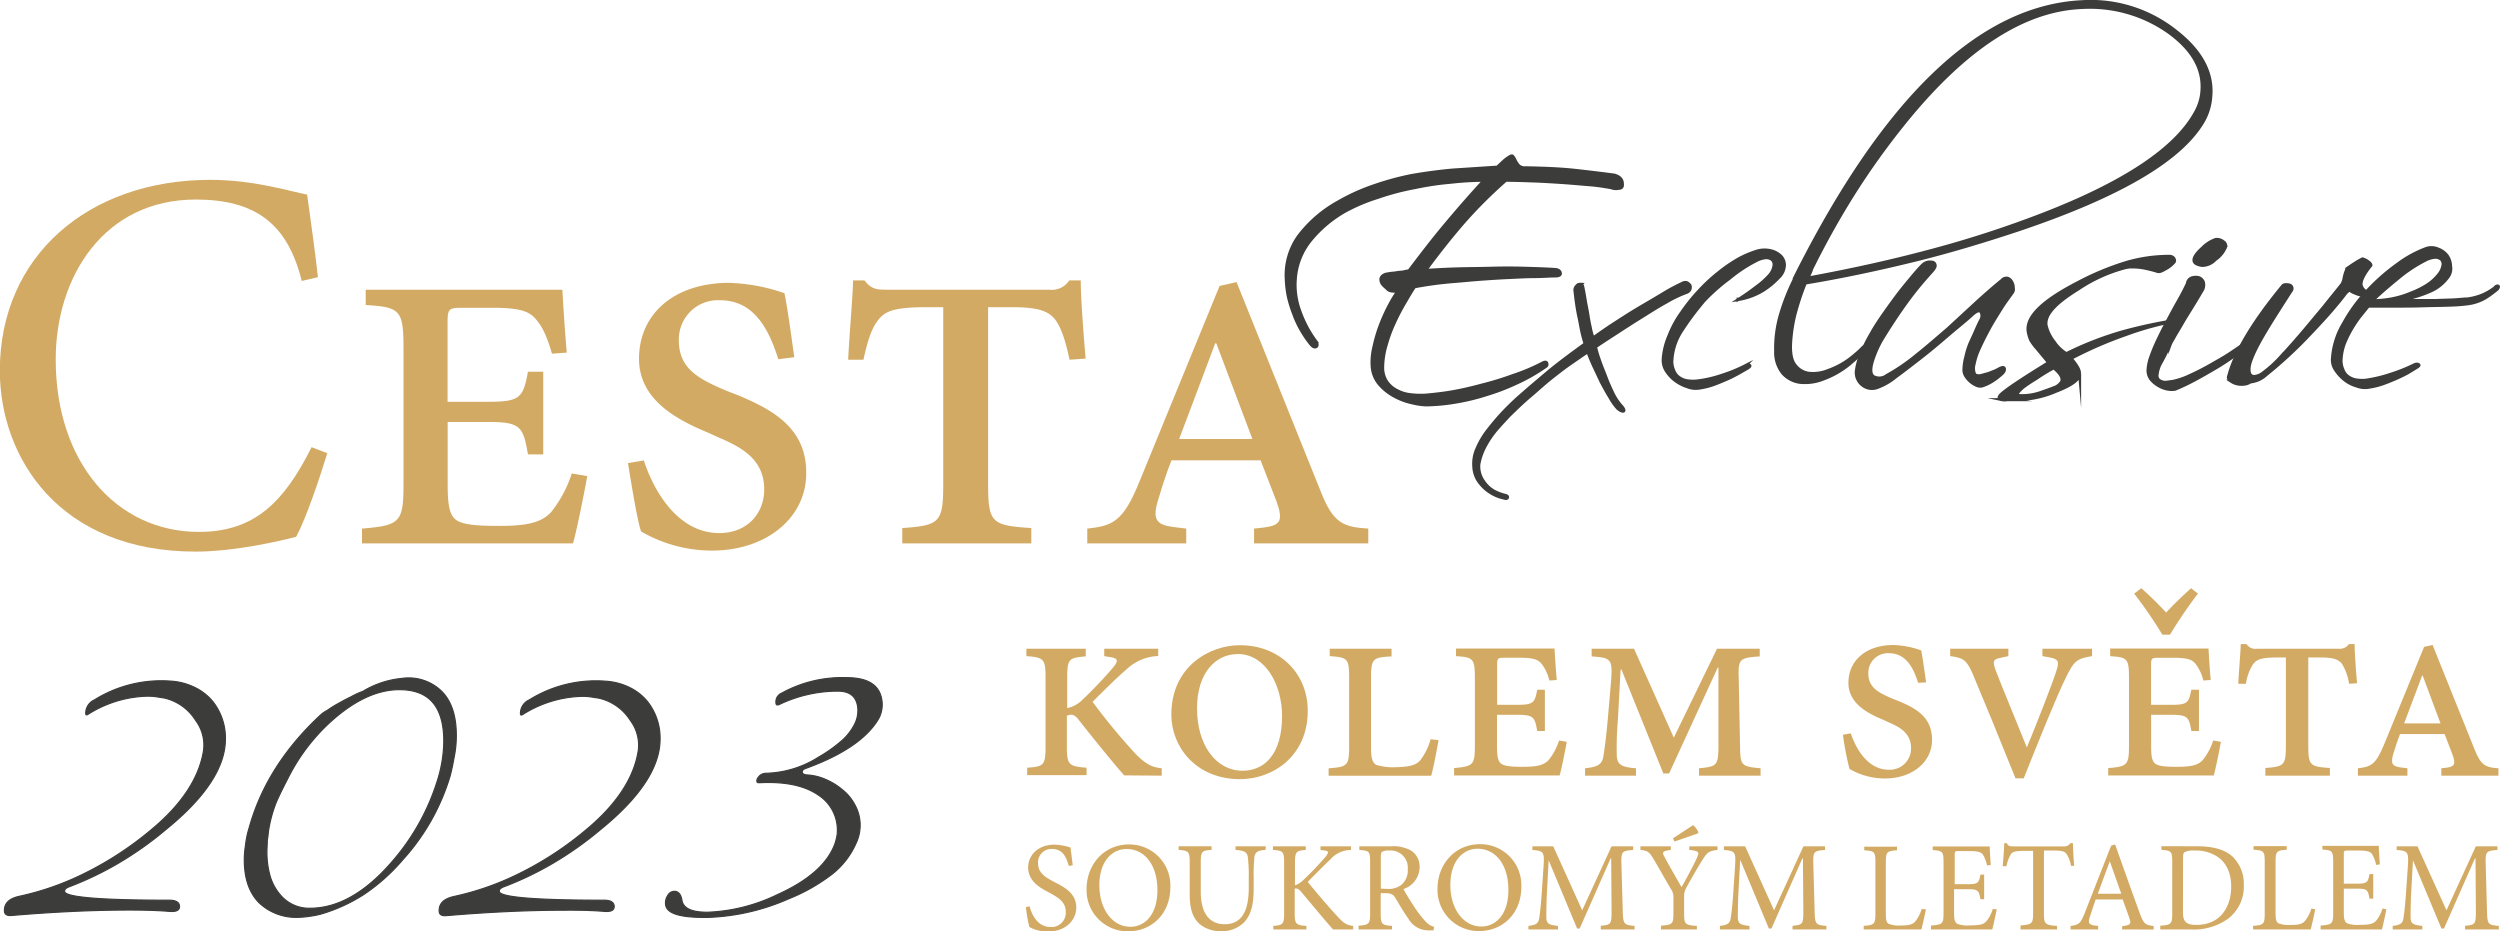<svg id="Vrstva_1" data-name="Vrstva 1" xmlns="http://www.w3.org/2000/svg" viewBox="0 0 463.06 172.47"><defs><style>.cls-1{fill:#d3aa63;}.cls-2{fill:#3c3c3b;}.cls-3,.cls-4{fill:none;stroke:#3c3c3b;}.cls-3{stroke-miterlimit:22.93;stroke-width:0.57px;}.cls-4{stroke-miterlimit:10;stroke-width:0.22px;}</style></defs><path class="cls-1" d="M238.88,156.51v-1.37c-1.82-.2-2.88-.71-4.76-2.58a112.82,112.82,0,0,1-8.05-9.73c2.33-2.33,4.86-4.81,6.28-6a9,9,0,0,1,5.88-2.48V133h-10v1.37l1.21.2c1.42.21,1.37.76.46,1.88a78.8,78.8,0,0,1-6,6.28,5.5,5.5,0,0,1-2.53,1.27v-5.58c0-3.59.35-3.74,3.44-4V133h-11v1.37c3.24.25,3.55.51,3.55,4v12.67c0,3.54-.31,3.8-3.4,4v1.37h11v-1.37c-3.3-.25-3.65-.51-3.65-4v-5.63c.81-.3,1.37-.35,2.23.81,2.18,2.79,6.94,8.67,8.4,10.24Z" transform="translate(-23.7 -12.84)"/><path class="cls-1" d="M253.32,132.35c-5.52,0-12.66,3.9-12.66,12.86,0,6,4.61,11.95,12.71,11.95,6.13,0,12.56-4.3,12.56-12.66,0-6.89-5.16-12.15-12.56-12.15Zm-.41,1.62c5.22,0,8.26,5.77,8.26,11.49,0,7.35-3.49,10.14-7.29,10.14-5,0-8.46-4.82-8.46-11.55S249,134,252.86,134Z" transform="translate(-23.7 -12.84)"/><path class="cls-1" d="M288.68,149.77a11.27,11.27,0,0,1-1.88,3.85c-.81,1-2.18,1.26-4.46,1.32a10.83,10.83,0,0,1-3.69-.41c-.71-.35-1-1.27-1-3V138.42c0-3.64.36-3.8,3.8-4V133H270v1.37c3.29.25,3.59.41,3.59,4V151c0,3.64-.25,3.89-3.8,4.15v1.37h19c.35-1.12,1.11-5.07,1.36-6.59Z" transform="translate(-23.7 -12.84)"/><path class="cls-1" d="M312.48,150a11.39,11.39,0,0,1-1.92,3.6c-.91,1-2.23,1.27-4.76,1.27-2.13,0-3.3-.11-3.95-.51s-.87-1.32-.87-3.24v-5.88h3.7c3.09,0,3.29.41,3.75,3h1.42V140.6h-1.42c-.46,2.43-.71,2.79-3.75,2.79H301v-7.3c0-1.36.11-1.42,1.47-1.42h2.69c2.68,0,3.49.36,4.15,1.22a8.2,8.2,0,0,1,1.37,3l1.37-.1c-.21-2.33-.36-4.81-.41-5.83H293.39v1.42c3.24.2,3.49.46,3.49,4.15v12.32c0,3.64-.25,3.94-3.85,4.25v1.37h19.55c.31-1,1.07-4.76,1.32-6.23Z" transform="translate(-23.7 -12.84)"/><path class="cls-1" d="M349.64,133h-7.91l-8,16.47L326.36,133h-7.85v1.42c3.6.26,3.9.46,3.6,4.56l-.61,7.09c-.3,3.29-.56,5.27-.81,6.84s-1.12,2-3.4,2.23v1.37h9.43l0-1.37c-2.69-.2-3.45-.66-3.55-2.28a59.42,59.42,0,0,1,.2-6.64l.51-9.37h.15l7.76,19.25h1.07l9-19.6H342L342,151.14c-.05,3.54-.31,3.69-3.6,4v1.37h11.4v-1.37c-3.55-.31-3.75-.51-3.8-4l-.25-12.72c-.11-3.54.15-3.74,3.9-4Z" transform="translate(-23.7 -12.84)"/><path class="cls-1" d="M380.46,139.23c-.36-2.53-.61-4.4-.91-5.92a16.93,16.93,0,0,0-5.12-1c-5.17,0-8.36,2.94-8.36,7,0,3.85,3.6,5.67,6.39,6.83l1.11.51c2,.86,4.1,2,4.1,4.76a3.93,3.93,0,0,1-4.15,4c-3.85,0-6.08-3.9-7-6.73l-1.47.25a56.16,56.16,0,0,0,1.22,6.33,13,13,0,0,0,6.58,1.77c5,0,8.76-3,8.71-7.24s-3.09-5.82-6.43-7.19l-.91-.36c-2.48-1.06-4.46-2-4.46-4.66a3.63,3.63,0,0,1,3.8-3.75c3,0,4.46,2.39,5.42,5.48Z" transform="translate(-23.7 -12.84)"/><path class="cls-1" d="M411.2,133H402v1.37l1.12.2c1.82.31,2.08.71,1.47,2.54-.86,2.68-3.65,9.77-5.47,14.18-2.28-5.67-5-12.21-5.83-14.44-.55-1.62-.35-1.92,1-2.17l1.41-.31V133H384.92v1.37c2.27.31,3,.56,4.15,3.24,1.87,4.41,5.32,12.82,7.95,19.4h1.52c3-7.54,6.28-15.6,7.75-18.54,1.57-3.29,2.13-3.64,4.91-4.1Z" transform="translate(-23.7 -12.84)"/><path class="cls-1" d="M433.64,150a11.39,11.39,0,0,1-1.92,3.6c-.91,1-2.23,1.27-4.76,1.27-2.13,0-3.29-.11-3.95-.51s-.87-1.32-.87-3.24v-5.88h3.7c3.09,0,3.29.41,3.75,3H431V140.6h-1.42c-.46,2.43-.71,2.79-3.75,2.79h-3.7v-7.3c0-1.36.11-1.41,1.47-1.41h2.69c2.68,0,3.49.35,4.15,1.21a8.2,8.2,0,0,1,1.37,3l1.37-.1c-.21-2.33-.36-4.81-.41-5.83H414.55v1.42c3.24.2,3.49.46,3.49,4.15v12.31c0,3.65-.25,4-3.85,4.26v1.37h19.55c.31-1,1.07-4.76,1.32-6.23Zm-4.1-28.21c-1.67,1.52-3.24,3-4.61,4.51-1.37-1.47-2.89-3-4.61-4.51l-1.32,1a80.78,80.78,0,0,1,5.22,7.6h1.42a86.49,86.49,0,0,1,5.17-7.6Z" transform="translate(-23.7 -12.84)"/><path class="cls-1" d="M460.29,139.39c-.21-2.23-.46-5.73-.46-7.25h-1.06a2,2,0,0,1-1.88.86H441.8a2,2,0,0,1-2-.86h-1.06c-.05,1.83-.31,4.41-.46,7.35h1.42a9.37,9.37,0,0,1,1.27-3.55c.66-.91,1.42-1.32,4.56-1.32h1.57v16.31c0,3.65-.31,3.9-3.8,4.16v1.42h11.95v-1.42c-3.7-.26-4-.46-4-4.21V134.62h2.23c2.28,0,3.34.31,4,1.17a9.65,9.65,0,0,1,1.32,3.7Z" transform="translate(-23.7 -12.84)"/><path class="cls-1" d="M486.47,156.51v-1.37c-2.28-.15-3.24-.46-4.4-3.45l-7.8-19.39-1.57.35-7.45,18.18c-1.52,3.7-2.48,4.06-4.81,4.31v1.37h9.17v-1.37l-1.22-.15c-1.47-.21-2-.61-1.37-2.59.41-1.36.81-2.58,1.22-3.59h8.26l1.46,3.8c.66,1.82.36,2.23-1.16,2.43l-.91.1v1.37Zm-10.73-9.68H469l3.34-8.86h.1Z" transform="translate(-23.7 -12.84)"/><path class="cls-2" d="M324.2,46.88c0-.77-.46-1.3-1.47-1.6-2.21-.29-4.62-.59-7.36-.89s-5.83-.41-9.11-.47a1.63,1.63,0,0,1-1.28-.41,4.1,4.1,0,0,1-.6-.89,3.44,3.44,0,0,0-.4-.71c-.13-.24-.34-.24-.6-.06a6.8,6.8,0,0,0-1.14.83c-.33.29-.74.71-1.21,1.12l-8.23.54c-2.61.23-5.16.59-7.57,1a51.84,51.84,0,0,0-7,1.9,36.91,36.91,0,0,0-6.64,3,23.4,23.4,0,0,0-7.36,6.34,12.42,12.42,0,0,0-2.28,8,19.86,19.86,0,0,0,.4,3.26,23.47,23.47,0,0,0,1,3.2,18.4,18.4,0,0,0,1.4,3,20,20,0,0,0,1.75,2.55c.33.42.66.59.93.48s.34-.48,0-1a21.14,21.14,0,0,1-2.94-5.51,13.94,13.94,0,0,1-.87-6,12.68,12.68,0,0,1,2.94-7.35A22.65,22.65,0,0,1,272.77,52,33.17,33.17,0,0,1,279,49.37a46.11,46.11,0,0,1,6.76-1.78,53.46,53.46,0,0,1,6.7-1,57.69,57.69,0,0,1,6.16-.36c-2.48,2.67-4.89,5.45-7.23,8.24s-4.55,5.69-6.7,8.53c-.33.06-.73.12-1.2.24a12.45,12.45,0,0,0-1.48.18,8.93,8.93,0,0,0-1.33.17,1.63,1.63,0,0,0-.88.36.9.9,0,0,0-.33.65,2,2,0,0,0,.13.59,2.31,2.31,0,0,0,.47.6,3.44,3.44,0,0,0,.47.41,1.32,1.32,0,0,0,.94.53,7.65,7.65,0,0,0,1.14.06,22.41,22.41,0,0,0-1.68,2.79,31.88,31.88,0,0,0-1.61,3.61,27.11,27.11,0,0,0-1.13,3.86,11.83,11.83,0,0,0-.34,3.61,5.68,5.68,0,0,0,1.47,3.5,9.87,9.87,0,0,0,2.89,2.19,11.78,11.78,0,0,0,3.14,1.12,12.16,12.16,0,0,0,2.48.36,34.48,34.48,0,0,0,5.22-.47A39.77,39.77,0,0,0,298.82,86a41,41,0,0,0,5.76-2.19,33.19,33.19,0,0,0,5.29-3c.34-.18.41-.36.34-.65s-.34-.3-.81-.06a35.9,35.9,0,0,1-5.49,2.31,56.17,56.17,0,0,1-5.82,1.78c-1.95.53-3.75.94-5.49,1.24s-3.35.47-4.69.59a14.77,14.77,0,0,1-2.82-.06,6.71,6.71,0,0,1-2.61-.77,5,5,0,0,1-1.94-1.66,4.74,4.74,0,0,1-.74-2.66,15.05,15.05,0,0,1,.67-4.21,26.14,26.14,0,0,1,1.48-4,38,38,0,0,1,1.87-3.61c.67-1.13,1.27-2.2,1.88-3.09.87-.17,1.94-.35,3.21-.53s2.81-.35,4.36-.47,3.28-.3,5-.42,3.35-.23,5-.3,3.21-.17,4.68-.17,2.75-.12,3.82-.12c.67,0,1-.18.94-.53s-.34-.6-.94-.66c-1.74-.11-3.62-.17-5.69-.23s-4.15-.06-6.23,0-4.22.06-6.3.12-4,.17-5.82.29c2.07-2.84,4.35-5.75,6.89-8.71a84.83,84.83,0,0,1,8-8c1.54,0,3.22.06,5,.12s3.68.18,5.49.3,3.55.29,5.09.41,2.88.36,3.88.53a2.49,2.49,0,0,0,1.47.12C324.07,47.71,324.27,47.42,324.2,46.88Z" transform="translate(-23.7 -12.84)"/><path class="cls-3" d="M324.2,46.88c0-.77-.46-1.3-1.47-1.6-2.21-.29-4.62-.59-7.36-.89s-5.83-.41-9.11-.47a1.63,1.63,0,0,1-1.28-.41,4.1,4.1,0,0,1-.6-.89,3.44,3.44,0,0,0-.4-.71c-.13-.24-.34-.24-.6-.06a6.8,6.8,0,0,0-1.14.83c-.33.29-.74.71-1.21,1.12l-8.23.54c-2.61.23-5.16.59-7.57,1a51.84,51.84,0,0,0-7,1.9,36.91,36.91,0,0,0-6.64,3,23.4,23.4,0,0,0-7.36,6.34,12.42,12.42,0,0,0-2.28,8,19.86,19.86,0,0,0,.4,3.26,23.47,23.47,0,0,0,1,3.2,18.4,18.4,0,0,0,1.4,3,20,20,0,0,0,1.75,2.55c.33.42.66.59.93.48s.34-.48,0-1a21.14,21.14,0,0,1-2.94-5.51,13.94,13.94,0,0,1-.87-6,12.68,12.68,0,0,1,2.94-7.35A22.65,22.65,0,0,1,272.77,52,33.17,33.17,0,0,1,279,49.37a46.11,46.11,0,0,1,6.76-1.78,53.46,53.46,0,0,1,6.7-1,57.69,57.69,0,0,1,6.16-.36c-2.48,2.67-4.89,5.45-7.23,8.24s-4.55,5.69-6.7,8.53c-.33.06-.73.12-1.2.24a12.45,12.45,0,0,0-1.48.18,8.93,8.93,0,0,0-1.33.17,1.63,1.63,0,0,0-.88.36.9.9,0,0,0-.33.65,2,2,0,0,0,.13.59,2.31,2.31,0,0,0,.47.6,3.44,3.44,0,0,0,.47.41,1.32,1.32,0,0,0,.94.53,7.65,7.65,0,0,0,1.14.06,22.41,22.41,0,0,0-1.68,2.79,31.88,31.88,0,0,0-1.61,3.61,27.11,27.11,0,0,0-1.13,3.86,11.83,11.83,0,0,0-.34,3.61,5.68,5.68,0,0,0,1.47,3.5,9.87,9.87,0,0,0,2.89,2.19,11.78,11.78,0,0,0,3.14,1.12,12.16,12.16,0,0,0,2.48.36,34.48,34.48,0,0,0,5.22-.47A39.77,39.77,0,0,0,298.82,86a41,41,0,0,0,5.76-2.19,33.19,33.19,0,0,0,5.29-3c.34-.18.41-.36.34-.65s-.34-.3-.81-.06a35.9,35.9,0,0,1-5.49,2.31,56.17,56.17,0,0,1-5.82,1.78c-1.95.53-3.75.94-5.49,1.24s-3.35.47-4.69.59a14.77,14.77,0,0,1-2.82-.06,6.71,6.71,0,0,1-2.61-.77,5,5,0,0,1-1.94-1.66,4.74,4.74,0,0,1-.74-2.66,15.05,15.05,0,0,1,.67-4.21,26.14,26.14,0,0,1,1.48-4,38,38,0,0,1,1.87-3.61c.67-1.13,1.27-2.2,1.88-3.09.87-.17,1.94-.35,3.21-.53s2.81-.35,4.36-.47,3.28-.3,5-.42,3.35-.23,5-.3,3.21-.17,4.68-.17,2.75-.12,3.82-.12c.67,0,1-.18.94-.53s-.34-.6-.94-.66c-1.74-.11-3.62-.17-5.69-.23s-4.15-.06-6.23,0-4.22.06-6.3.12-4,.17-5.82.29c2.07-2.84,4.35-5.75,6.89-8.71a84.83,84.83,0,0,1,8-8c1.54,0,3.22.06,5,.12s3.68.18,5.49.3,3.55.29,5.09.41,2.88.36,3.88.53a2.49,2.49,0,0,0,1.47.12C324.07,47.71,324.27,47.42,324.2,46.88Z" transform="translate(-23.7 -12.84)"/><path class="cls-2" d="M336.06,67a1.05,1.05,0,0,0,.67-.59,1.21,1.21,0,0,0,0-.71,2.07,2.07,0,0,0-.54-.48,1,1,0,0,0-.8.06c-.87.42-2.08,1-3.55,1.9S328.76,69,327.08,70s-3.21,2-4.75,3-2.68,1.84-3.55,2.44a12.37,12.37,0,0,1-.54-2c-.2-.83-.33-1.66-.46-2.49s-.34-1.72-.47-2.55-.27-1.6-.41-2.25c-.06-.35-.13-.53-.33-.65a1.69,1.69,0,0,0-.54.06,1.71,1.71,0,0,0-.46.47.93.93,0,0,0-.14.71c.07.6.14,1.31.27,2.2s.27,1.77.47,2.66.33,1.78.53,2.67a22.89,22.89,0,0,0,.61,2.25c-1.07.77-2.28,1.66-3.55,2.61s-2.61,2-3.95,3.14-2.68,2.25-3.95,3.38a48.13,48.13,0,0,0-3.69,3.49c-1.07,1.13-2,2.26-2.88,3.38a15,15,0,0,0-2,3.38,6.74,6.74,0,0,0-.6,3.38,5.18,5.18,0,0,0,1.27,3.2,7.65,7.65,0,0,0,2,1.71,7.32,7.32,0,0,0,2.28.89c.33.12.6.12.67-.06s0-.29-.34-.41a8.8,8.8,0,0,1-2.21-.83,5.75,5.75,0,0,1-1.87-1.78,4.71,4.71,0,0,1-.87-3.2,11.38,11.38,0,0,1,1.2-3.37A17.57,17.57,0,0,1,301,92.27c.88-1,1.61-1.77,2.22-2.43,1.27-1.24,2.54-2.48,3.88-3.61s2.61-2.31,3.88-3.32,2.55-2,3.69-2.78,2.2-1.54,3.14-2.14c.27.77.61,1.6,1.07,2.61l1.41,3c.54,1,1.07,2,1.61,2.85a10.82,10.82,0,0,0,1.4,2c.47.42.87.59,1.08.54s.13-.42-.41-1a10.1,10.1,0,0,1-1.47-2.19c-.47-1-.94-2-1.34-3.08s-.87-2.14-1.2-3.15a21.8,21.8,0,0,1-.74-2.48c.94-.66,2.14-1.43,3.68-2.43s3.08-2,4.69-3,3.15-2,4.69-2.84A23.66,23.66,0,0,1,336.06,67Z" transform="translate(-23.7 -12.84)"/><path class="cls-3" d="M336.06,67a1.05,1.05,0,0,0,.67-.59,1.21,1.21,0,0,0,0-.71,2.07,2.07,0,0,0-.54-.48,1,1,0,0,0-.8.06c-.87.42-2.08,1-3.55,1.9S328.76,69,327.08,70s-3.21,2-4.75,3-2.68,1.84-3.55,2.44a12.37,12.37,0,0,1-.54-2c-.2-.83-.33-1.66-.46-2.49s-.34-1.72-.47-2.55-.27-1.6-.41-2.25c-.06-.35-.13-.53-.33-.65a1.69,1.69,0,0,0-.54.06,1.71,1.71,0,0,0-.46.47.93.93,0,0,0-.14.71c.07.6.14,1.31.27,2.2s.27,1.77.47,2.66.33,1.78.53,2.67a22.89,22.89,0,0,0,.61,2.25c-1.07.77-2.28,1.66-3.55,2.61s-2.61,2-3.95,3.14-2.68,2.25-3.95,3.38a48.13,48.13,0,0,0-3.69,3.49c-1.07,1.13-2,2.26-2.88,3.38a15,15,0,0,0-2,3.38,6.74,6.74,0,0,0-.6,3.38,5.18,5.18,0,0,0,1.27,3.2,7.65,7.65,0,0,0,2,1.71,7.32,7.32,0,0,0,2.28.89c.33.12.6.12.67-.06s0-.29-.34-.41a8.8,8.8,0,0,1-2.21-.83,5.75,5.75,0,0,1-1.87-1.78,4.71,4.71,0,0,1-.87-3.2,11.38,11.38,0,0,1,1.2-3.37A17.57,17.57,0,0,1,301,92.27c.88-1,1.61-1.77,2.22-2.43,1.27-1.24,2.54-2.48,3.88-3.61s2.61-2.31,3.88-3.32,2.55-2,3.69-2.78,2.2-1.54,3.14-2.14c.27.77.61,1.6,1.07,2.61l1.41,3c.54,1,1.07,2,1.61,2.85a10.82,10.82,0,0,0,1.4,2c.47.42.87.59,1.08.54s.13-.42-.41-1a10.1,10.1,0,0,1-1.47-2.19c-.47-1-.94-2-1.34-3.08s-.87-2.14-1.2-3.15a21.8,21.8,0,0,1-.74-2.48c.94-.66,2.14-1.43,3.68-2.43s3.08-2,4.69-3,3.15-2,4.69-2.84A23.66,23.66,0,0,1,336.06,67Z" transform="translate(-23.7 -12.84)"/><path class="cls-2" d="M353.14,64.25a3.26,3.26,0,0,0,1.07-2.2,2.37,2.37,0,0,0-.67-1.77,3.94,3.94,0,0,0-1.88-1,4.94,4.94,0,0,0-2.47.06,18.6,18.6,0,0,0-3.49,1.48A27.66,27.66,0,0,0,342,63.36a30.9,30.9,0,0,0-3.62,3.37,32.07,32.07,0,0,0-3.21,4A18.92,18.92,0,0,0,332.85,75a13.11,13.11,0,0,0-1.08,4.33,3.59,3.59,0,0,0,.6,2.25,6.8,6.8,0,0,0,1.68,1.78,7.68,7.68,0,0,0,2.21,1.12,4.14,4.14,0,0,0,2.21.24A13.72,13.72,0,0,0,341,84.1c.87-.3,1.68-.66,2.48-1S345,82.38,345.7,82L347.44,81c.34-.24.47-.36.34-.48s-.47-.12-.81.06a27.62,27.62,0,0,1-4.35,1.78,22.22,22.22,0,0,1-4.75,1.07,8.39,8.39,0,0,1-1.68-.06,3.5,3.5,0,0,1-1.47-.6,2.63,2.63,0,0,1-1-1.3,4.09,4.09,0,0,1-.33-2.13A11.13,11.13,0,0,1,335.26,74a49.85,49.85,0,0,1,3.14-4.32l.81-1A34.79,34.79,0,0,1,344,64.42a27.11,27.11,0,0,1,5-3.31,4.83,4.83,0,0,1,1.75-.54,1.76,1.76,0,0,1,1.2.36,1.31,1.31,0,0,1,.34,1.12,3.46,3.46,0,0,1-.74,1.66A14.48,14.48,0,0,1,349,66c-1.14.89-2.27,1.66-3.28,2.31a12.75,12.75,0,0,0,4.49-1.65A14.71,14.71,0,0,0,353.14,64.25Zm-7.44,4s0,0-.06,0v.06C345.7,68.27,345.7,68.27,345.7,68.22Z" transform="translate(-23.7 -12.84)"/><path class="cls-3" d="M353.14,64.25a3.26,3.26,0,0,0,1.07-2.2,2.37,2.37,0,0,0-.67-1.77,3.94,3.94,0,0,0-1.88-1,4.94,4.94,0,0,0-2.47.06,18.6,18.6,0,0,0-3.49,1.48A27.66,27.66,0,0,0,342,63.36a30.9,30.9,0,0,0-3.62,3.37,32.07,32.07,0,0,0-3.21,4A18.92,18.92,0,0,0,332.85,75a13.11,13.11,0,0,0-1.08,4.33,3.59,3.59,0,0,0,.6,2.25,6.8,6.8,0,0,0,1.68,1.78,7.68,7.68,0,0,0,2.21,1.12,4.14,4.14,0,0,0,2.21.24A13.72,13.72,0,0,0,341,84.1c.87-.3,1.68-.66,2.48-1S345,82.38,345.7,82L347.44,81c.34-.24.47-.36.34-.48s-.47-.12-.81.06a27.62,27.62,0,0,1-4.35,1.78,22.22,22.22,0,0,1-4.75,1.07,8.39,8.39,0,0,1-1.68-.06,3.5,3.5,0,0,1-1.47-.6,2.63,2.63,0,0,1-1-1.3,4.09,4.09,0,0,1-.33-2.13A11.13,11.13,0,0,1,335.26,74a49.85,49.85,0,0,1,3.14-4.32l.81-1A34.79,34.79,0,0,1,344,64.42a27.11,27.11,0,0,1,5-3.31,4.83,4.83,0,0,1,1.75-.54,1.76,1.76,0,0,1,1.2.36,1.31,1.31,0,0,1,.34,1.12,3.46,3.46,0,0,1-.74,1.66A14.48,14.48,0,0,1,349,66c-1.14.89-2.27,1.66-3.28,2.31a12.75,12.75,0,0,0,4.49-1.65A14.71,14.71,0,0,0,353.14,64.25Zm-7.44,4s0,0-.06,0v.06C345.7,68.27,345.7,68.27,345.7,68.22Z" transform="translate(-23.7 -12.84)"/><path class="cls-2" d="M352.6,77.87A6.14,6.14,0,0,0,353.94,82a5.18,5.18,0,0,0,3.21,1.66,9.17,9.17,0,0,0,4.36-.65,16.71,16.71,0,0,0,4.75-2.73c.47-.41,1-.83,1.54-1.36a13.46,13.46,0,0,0,1.41-1.36c.33-.42.47-.71.33-.71s-.47.06-.8.35a14,14,0,0,1-1.41,1.31,17.14,17.14,0,0,1-1.6,1.24,15,15,0,0,1-3.42,1.72,7.41,7.41,0,0,1-3.42.53,3.76,3.76,0,0,1-2.61-1.42c-.73-.83-1-2.19-.93-4a29.29,29.29,0,0,1,.8-5.45,48.65,48.65,0,0,1,1.94-5.87c6.77-1.12,13.46-2.55,20-4.15s13-3.55,19.42-5.68c18.55-6.23,30-12.86,34.22-20A10.49,10.49,0,0,0,433.16,31c.54-4.74-1.87-8.95-6.83-12.68a25.3,25.3,0,0,0-17.14-5.15c-18.95,1-36.63,18.19-53.17,51.31v.18a38.6,38.6,0,0,0-2.62,6.76A22,22,0,0,0,352.6,77.87Zm77.68-44.08C426.6,40.42,417.16,46.71,402,52.57a198.85,198.85,0,0,1-20.42,6.64q-10.84,2.92-23.1,5.15a2.67,2.67,0,0,0,.33-.59c.07-.18.2-.41.27-.59H359a155.13,155.13,0,0,1,8-14.4,139.5,139.5,0,0,1,9.38-13.1c11.18-13.86,22.09-21,32.88-21.45a25.3,25.3,0,0,1,16.27,4.68c4.42,3.26,6.43,6.88,6,11.08a8.9,8.9,0,0,1-.4,1.9A9.35,9.35,0,0,1,430.28,33.79Z" transform="translate(-23.7 -12.84)"/><path class="cls-3" d="M352.6,77.87A6.14,6.14,0,0,0,353.94,82a5.18,5.18,0,0,0,3.21,1.66,9.17,9.17,0,0,0,4.36-.65,16.71,16.71,0,0,0,4.75-2.73c.47-.41,1-.83,1.54-1.36a13.46,13.46,0,0,0,1.41-1.36c.33-.42.47-.71.33-.71s-.47.06-.8.35a14,14,0,0,1-1.41,1.31,17.14,17.14,0,0,1-1.6,1.24,15,15,0,0,1-3.42,1.72,7.41,7.41,0,0,1-3.42.53,3.76,3.76,0,0,1-2.61-1.42c-.73-.83-1-2.19-.93-4a29.29,29.29,0,0,1,.8-5.45,48.65,48.65,0,0,1,1.94-5.87c6.77-1.12,13.46-2.55,20-4.15s13-3.55,19.42-5.68c18.55-6.23,30-12.86,34.22-20A10.49,10.49,0,0,0,433.16,31c.54-4.74-1.87-8.95-6.83-12.68a25.3,25.3,0,0,0-17.14-5.15c-18.95,1-36.63,18.19-53.17,51.31v.18a38.6,38.6,0,0,0-2.62,6.76A22,22,0,0,0,352.6,77.87Zm77.68-44.08C426.6,40.42,417.16,46.71,402,52.57a198.85,198.85,0,0,1-20.42,6.64q-10.84,2.92-23.1,5.15a2.67,2.67,0,0,0,.33-.59c.07-.18.2-.41.27-.59H359a155.13,155.13,0,0,1,8-14.4,139.5,139.5,0,0,1,9.38-13.1c11.18-13.86,22.09-21,32.88-21.45a25.3,25.3,0,0,1,16.27,4.68c4.42,3.26,6.43,6.88,6,11.08a8.9,8.9,0,0,1-.4,1.9A9.35,9.35,0,0,1,430.28,33.79Z" transform="translate(-23.7 -12.84)"/><path class="cls-2" d="M396.46,67a1,1,0,0,0,.14-.83,1.88,1.88,0,0,0-.27-1.07,1.38,1.38,0,0,0-.74-.71,1.07,1.07,0,0,0-1.07.36c-1.34,1.07-2.88,2.43-4.62,4l-5.42,5c-2,1.71-3.82,3.31-5.76,4.85a36.1,36.1,0,0,1-5.56,3.8,2.24,2.24,0,0,1-2.48.17c-.6-.47-.6-1.54-.07-3.14a19.75,19.75,0,0,1,1.68-3.73c.87-1.42,1.81-2.9,2.81-4.38s2.08-3,3.22-4.45,2.27-2.72,3.28-3.85c.4-.47.6-.83.53-1.07a.6.6,0,0,0-.47-.53,2.42,2.42,0,0,0-.93,0,2,2,0,0,0-.94.53c-.6.6-1.27,1.37-2,2.25s-1.67,2-2.54,3.15-1.75,2.37-2.62,3.61-1.74,2.55-2.41,3.79a27.12,27.12,0,0,0-1.81,3.68,11.46,11.46,0,0,0-.87,3.14,2.92,2.92,0,0,0,1,2.49,2.82,2.82,0,0,0,2.94.53,11.54,11.54,0,0,0,3.29-1.9c1.54-1.12,3.14-2.37,4.89-3.73s3.48-2.84,5.15-4.27S388,72.07,389,71.12c.8-.71,1.34-.89,1.61-.53a1.49,1.49,0,0,1,0,1.48c-.34.65-.67,1.36-1,2.13s-.73,1.6-1.07,2.37a15.16,15.16,0,0,0-.73,2.43,9.62,9.62,0,0,0-.34,2.37,2.17,2.17,0,0,0,.34,1.13,4.23,4.23,0,0,0,.87,1,4.06,4.06,0,0,0,1.13.71,1.57,1.57,0,0,0,1,.12,7.86,7.86,0,0,0,1.81-.83,12.08,12.08,0,0,0,1.67-1.24c.54-.41.74-.83.67-1.13s-.4-.29-1.14.12a5.54,5.54,0,0,1-1.07.48,8.15,8.15,0,0,1-1.14.41c-.33.06-.6.18-.93.24a1.45,1.45,0,0,1-.88,0c-.2,0-.4-.24-.46-.53a2.77,2.77,0,0,1,0-1.54,12.56,12.56,0,0,1,1-3c.53-1.18,1.14-2.37,1.81-3.61s1.47-2.49,2.21-3.68S395.86,67.86,396.46,67Z" transform="translate(-23.7 -12.84)"/><path class="cls-3" d="M396.46,67a1,1,0,0,0,.14-.83,1.88,1.88,0,0,0-.27-1.07,1.38,1.38,0,0,0-.74-.71,1.07,1.07,0,0,0-1.07.36c-1.34,1.07-2.88,2.43-4.62,4l-5.42,5c-2,1.71-3.82,3.31-5.76,4.85a36.1,36.1,0,0,1-5.56,3.8,2.24,2.24,0,0,1-2.48.17c-.6-.47-.6-1.54-.07-3.14a19.75,19.75,0,0,1,1.68-3.73c.87-1.42,1.81-2.9,2.81-4.38s2.08-3,3.22-4.45,2.27-2.72,3.28-3.85c.4-.47.6-.83.53-1.07a.6.6,0,0,0-.47-.53,2.42,2.42,0,0,0-.93,0,2,2,0,0,0-.94.53c-.6.6-1.27,1.37-2,2.25s-1.67,2-2.54,3.15-1.75,2.37-2.62,3.61-1.74,2.55-2.41,3.79a27.12,27.12,0,0,0-1.81,3.68,11.46,11.46,0,0,0-.87,3.14,2.92,2.92,0,0,0,1,2.49,2.82,2.82,0,0,0,2.94.53,11.54,11.54,0,0,0,3.29-1.9c1.54-1.12,3.14-2.37,4.89-3.73s3.48-2.84,5.15-4.27S388,72.07,389,71.12c.8-.71,1.34-.89,1.61-.53a1.49,1.49,0,0,1,0,1.48c-.34.65-.67,1.36-1,2.13s-.73,1.6-1.07,2.37a15.16,15.16,0,0,0-.73,2.43,9.62,9.62,0,0,0-.34,2.37,2.17,2.17,0,0,0,.34,1.13,4.23,4.23,0,0,0,.87,1,4.06,4.06,0,0,0,1.13.71,1.57,1.57,0,0,0,1,.12,7.86,7.86,0,0,0,1.81-.83,12.08,12.08,0,0,0,1.67-1.24c.54-.41.74-.83.67-1.13s-.4-.29-1.14.12a5.54,5.54,0,0,1-1.07.48,8.15,8.15,0,0,1-1.14.41c-.33.06-.6.18-.93.24a1.45,1.45,0,0,1-.88,0c-.2,0-.4-.24-.46-.53a2.77,2.77,0,0,1,0-1.54,12.56,12.56,0,0,1,1-3c.53-1.18,1.14-2.37,1.81-3.61s1.47-2.49,2.21-3.68S395.86,67.86,396.46,67Z" transform="translate(-23.7 -12.84)"/><path class="cls-2" d="M406.44,78.35a7.26,7.26,0,0,1-2.27-2.19,7.83,7.83,0,0,1-1.48-3c-.33-2,1.68-4.15,5.9-6.76a28.66,28.66,0,0,1,8.83-4c.21-.06.48-.06.67-.12h.81a11.76,11.76,0,0,1,1.81.18,22.38,22.38,0,0,1,2.61.65c.33.12.8-.06,1.47-.47a5.16,5.16,0,0,0,1.54-1.19c.2-.18.2-.42,0-.77a1,1,0,0,0-.74-.36,28.29,28.29,0,0,0-8,1.13,50.75,50.75,0,0,0-9.11,3.79c-6.43,3.32-9.51,6.28-9.11,9a7.45,7.45,0,0,0,.47,1.6A10,10,0,0,0,401,77.4L403.16,80c-5.29,3.26-8.3,5.27-9,6.1-.33.48-.2.71.4.77a2.1,2.1,0,0,0,.87,0c.4-.06.94-.18,1.54-.24a5,5,0,0,0,1.41.18,18.41,18.41,0,0,0,6.09-1.48c2.95-1.13,4.42-2.19,4.42-3.32a2.64,2.64,0,0,0-.33-1.06,9.17,9.17,0,0,0-1.27-1.72,75.9,75.9,0,0,1,10.24-4.45,56.4,56.4,0,0,1,9.65-2.6l-.07-.06A89.74,89.74,0,0,0,417,74.26,60.64,60.64,0,0,0,406.44,78.35Zm-8.9,7.11a5.66,5.66,0,0,1,1.13-1.07c.54-.41,1.28-.89,2.15-1.42,1.47-1,2.54-1.6,3.28-2,1,.83,1.54,1.54,1.54,2.19a.83.83,0,0,1-.27.65,2.56,2.56,0,0,1-1.2.83c-.61.24-1.41.53-2.28.83a10.46,10.46,0,0,1-4.08.65C397.27,86,397.2,85.81,397.54,85.46Z" transform="translate(-23.7 -12.84)"/><path class="cls-3" d="M406.44,78.35a7.26,7.26,0,0,1-2.27-2.19,7.83,7.83,0,0,1-1.48-3c-.33-2,1.68-4.15,5.9-6.76a28.66,28.66,0,0,1,8.83-4c.21-.06.48-.06.67-.12h.81a11.76,11.76,0,0,1,1.81.18,22.38,22.38,0,0,1,2.61.65c.33.12.8-.06,1.47-.47a5.16,5.16,0,0,0,1.54-1.19c.2-.18.2-.42,0-.77a1,1,0,0,0-.74-.36,28.29,28.29,0,0,0-8,1.13,50.75,50.75,0,0,0-9.11,3.79c-6.43,3.32-9.51,6.28-9.11,9a7.45,7.45,0,0,0,.47,1.6A10,10,0,0,0,401,77.4L403.16,80c-5.29,3.26-8.3,5.27-9,6.1-.33.48-.2.71.4.77a2.1,2.1,0,0,0,.87,0c.4-.06.94-.18,1.54-.24a5,5,0,0,0,1.41.18,18.41,18.41,0,0,0,6.09-1.48c2.95-1.13,4.42-2.19,4.42-3.32a2.64,2.64,0,0,0-.33-1.06,9.17,9.17,0,0,0-1.27-1.72,75.9,75.9,0,0,1,10.24-4.45,56.4,56.4,0,0,1,9.65-2.6l-.07-.06A89.74,89.74,0,0,0,417,74.26,60.64,60.64,0,0,0,406.44,78.35Zm-8.9,7.11a5.66,5.66,0,0,1,1.13-1.07c.54-.41,1.28-.89,2.15-1.42,1.47-1,2.54-1.6,3.28-2,1,.83,1.54,1.54,1.54,2.19a.83.83,0,0,1-.27.65,2.56,2.56,0,0,1-1.2.83c-.61.24-1.41.53-2.28.83a10.46,10.46,0,0,1-4.08.65C397.27,86,397.2,85.81,397.54,85.46Z" transform="translate(-23.7 -12.84)"/><path class="cls-2" d="M440.13,76.93a2,2,0,0,0,.6-.65c.13-.24.2-.42.13-.54s-.06-.18-.26-.12a2.56,2.56,0,0,0-.87.6c-.61.53-1.55,1.12-2.68,1.89s-2.41,1.48-3.75,2.25-2.62,1.43-3.89,2a14.41,14.41,0,0,1-3.21,1.12l-1.34.18a2.1,2.1,0,0,1-1.21-.35,1.11,1.11,0,0,1-.4-1.13,5.65,5.65,0,0,1,.8-2.31c.54-1,.88-1.66,1-2a4.71,4.71,0,0,0,.34-.65c.06-.12.06-.23.2-.35a5.79,5.79,0,0,1,.6-1.19c.33-.65.94-1.6,1.74-3s2.08-3.32,3.55-5.87a2,2,0,0,0,.33-1.72,1.42,1.42,0,0,0-.87-.83,2.42,2.42,0,0,0-1.27.06,1.2,1.2,0,0,0-.8,1c-.07.18-.27.59-.6,1.25s-.81,1.54-1.35,2.48-1.13,2.08-1.74,3.2-1.2,2.31-1.74,3.44a31.1,31.1,0,0,0-1.34,3.2,8.63,8.63,0,0,0-.53,2.49,2.68,2.68,0,0,0,.6,1.78,5.3,5.3,0,0,0,1.47,1.18,5,5,0,0,0,1.68.59,4.33,4.33,0,0,0,1.27,0,37.88,37.88,0,0,0,3.48-1.65c1.34-.71,2.68-1.49,4-2.26s2.54-1.6,3.61-2.37A26.88,26.88,0,0,0,440.13,76.93Zm-4.22-18.31a.86.86,0,0,0-.4-1,1.86,1.86,0,0,0-1.41-.42,6.35,6.35,0,0,0-2.48,1.6c-1,.89-1.54,1.66-1.54,2.2s.47.83,1.48,1A3.31,3.31,0,0,0,434,60.93,5.14,5.14,0,0,0,435.91,58.62Z" transform="translate(-23.7 -12.84)"/><path class="cls-3" d="M440.13,76.93a2,2,0,0,0,.6-.65c.13-.24.2-.42.13-.54s-.06-.18-.26-.12a2.56,2.56,0,0,0-.87.6c-.61.53-1.55,1.12-2.68,1.89s-2.41,1.48-3.75,2.25-2.62,1.43-3.89,2a14.41,14.41,0,0,1-3.21,1.12l-1.34.18a2.1,2.1,0,0,1-1.21-.35,1.11,1.11,0,0,1-.4-1.13,5.65,5.65,0,0,1,.8-2.31c.54-1,.88-1.66,1-2a4.71,4.71,0,0,0,.34-.65c.06-.12.06-.23.2-.35a5.79,5.79,0,0,1,.6-1.19c.33-.65.94-1.6,1.74-3s2.08-3.32,3.55-5.87a2,2,0,0,0,.33-1.72,1.42,1.42,0,0,0-.87-.83,2.42,2.42,0,0,0-1.27.06,1.2,1.2,0,0,0-.8,1c-.07.18-.27.59-.6,1.25s-.81,1.54-1.35,2.48-1.13,2.08-1.74,3.2-1.2,2.31-1.74,3.44a31.1,31.1,0,0,0-1.34,3.2,8.63,8.63,0,0,0-.53,2.49,2.68,2.68,0,0,0,.6,1.78,5.3,5.3,0,0,0,1.47,1.18,5,5,0,0,0,1.68.59,4.33,4.33,0,0,0,1.27,0,37.88,37.88,0,0,0,3.48-1.65c1.34-.71,2.68-1.49,4-2.26s2.54-1.6,3.61-2.37A26.88,26.88,0,0,0,440.13,76.93Zm-4.22-18.31a.86.86,0,0,0-.4-1,1.86,1.86,0,0,0-1.41-.42,6.35,6.35,0,0,0-2.48,1.6c-1,.89-1.54,1.66-1.54,2.2s.47.83,1.48,1A3.31,3.31,0,0,0,434,60.93,5.14,5.14,0,0,0,435.91,58.62Z" transform="translate(-23.7 -12.84)"/><path class="cls-2" d="M438.45,84a4.12,4.12,0,0,0,1.27-.06,2.74,2.74,0,0,0,.61-.24.93.93,0,0,0,.2-.12,5,5,0,0,0,2.88-1.3,80,80,0,0,0,8.3-7.7c1.41-1.49,2.68-2.85,3.75-4.09s2-2.37,2.75-3.38c.4-.41.67-.59.8-.47a3.09,3.09,0,0,0,.87.47,5.67,5.67,0,0,0,1.28.41c.6.12.93,0,.93-.41a.32.32,0,0,0-.2-.3,1.79,1.79,0,0,1-.87-1.24c-.06-.77.54-2,1.81-3.56.07-.06,0-.12-.07-.29a1.37,1.37,0,0,0-.47-.42,1.7,1.7,0,0,0-.6-.35c-.2-.12-.4-.18-.47-.12-.33.18-.67.35-1.14.65s-1,.65-1.6,1.07a7.11,7.11,0,0,0-.61,1.89,3.09,3.09,0,0,1-.4,1.07c-1.07,1.36-2.21,2.73-3.28,4.09l-3.41,4.09c-1.68,2-3.22,3.73-4.49,5.09a22.24,22.24,0,0,1-3.35,3.08,3.08,3.08,0,0,1-1.67.72c-.67,0-1-.42-1-1.31a4.8,4.8,0,0,1,.2-1.24c1-3.14,3.82-7.41,7.57-13.28.07,0,.07-.11.13-.23s.07-.12.07-.18c0-.53-.33-.77-1.07-.77-.34,0-.54.06-.67.24-5.56,6.75-8.84,12.32-10,16.71-.13.29,0,.65.47.94A3.37,3.37,0,0,0,438.45,84Z" transform="translate(-23.7 -12.84)"/><path class="cls-3" d="M438.45,84a4.12,4.12,0,0,0,1.27-.06,2.74,2.74,0,0,0,.61-.24.93.93,0,0,0,.2-.12,5,5,0,0,0,2.88-1.3,80,80,0,0,0,8.3-7.7c1.41-1.49,2.68-2.85,3.75-4.09s2-2.37,2.75-3.38c.4-.41.67-.59.8-.47a3.09,3.09,0,0,0,.87.47,5.67,5.67,0,0,0,1.28.41c.6.12.93,0,.93-.41a.32.32,0,0,0-.2-.3,1.79,1.79,0,0,1-.87-1.24c-.06-.77.54-2,1.81-3.56.07-.06,0-.12-.07-.29a1.37,1.37,0,0,0-.47-.42,1.7,1.7,0,0,0-.6-.35c-.2-.12-.4-.18-.47-.12-.33.18-.67.35-1.14.65s-1,.65-1.6,1.07a7.11,7.11,0,0,0-.61,1.89,3.09,3.09,0,0,1-.4,1.07c-1.07,1.36-2.21,2.73-3.28,4.09l-3.41,4.09c-1.68,2-3.22,3.73-4.49,5.09a22.24,22.24,0,0,1-3.35,3.08,3.08,3.08,0,0,1-1.67.72c-.67,0-1-.42-1-1.31a4.8,4.8,0,0,1,.2-1.24c1-3.14,3.82-7.41,7.57-13.28.07,0,.07-.11.13-.23s.07-.12.07-.18c0-.53-.33-.77-1.07-.77-.34,0-.54.06-.67.24-5.56,6.75-8.84,12.32-10,16.71-.13.29,0,.65.47.94A3.37,3.37,0,0,0,438.45,84Z" transform="translate(-23.7 -12.84)"/><path class="cls-2" d="M486.27,66.38c.2-.3.27-.47.13-.54s-.4,0-.6.3a10.72,10.72,0,0,1-2.21,1.31,11.34,11.34,0,0,1-2.88.77c-.74,0-1.54.12-2.54.17s-2.15.06-3.29.12h-7.36a21.76,21.76,0,0,0,6-1.6,8,8,0,0,0,3.62-2.78,2.56,2.56,0,0,0,.46-2,3.53,3.53,0,0,0-.6-1.89A3.64,3.64,0,0,0,475.35,59a3,3,0,0,0-2.27-.12,20.84,20.84,0,0,0-5.23,2.85,37.45,37.45,0,0,0-5.56,4.86,29,29,0,0,0-4.48,6.1,14.56,14.56,0,0,0-2.08,6.52,3.27,3.27,0,0,0,.6,2.19A7.74,7.74,0,0,0,458,83.21a6.33,6.33,0,0,0,2.21,1.12,4.14,4.14,0,0,0,2.21.24,14.53,14.53,0,0,0,2.48-.59c.87-.3,1.74-.65,2.54-1s1.54-.71,2.21-1.07l1.74-1.06c.34-.24.47-.36.27-.48s-.47-.11-.8.06a31.29,31.29,0,0,1-4.29,1.72,26.15,26.15,0,0,1-4.75,1.13,7.71,7.71,0,0,1-1.68-.06,3.63,3.63,0,0,1-1.47-.59,2.64,2.64,0,0,1-1-1.31,4.09,4.09,0,0,1-.33-2.13,9.81,9.81,0,0,1,.6-2.73,20.17,20.17,0,0,1,1.27-2.6,23.34,23.34,0,0,1,1.54-2.32l1.61-2h4.69c1.81,0,3.55,0,5.36-.06s3.41-.06,4.89-.12a32.8,32.8,0,0,0,3.41-.24A8.68,8.68,0,0,0,484.06,68,20.82,20.82,0,0,0,486.27,66.38Zm-10.78-2.79a8.92,8.92,0,0,1-2.15,2,16.11,16.11,0,0,1-3.08,1.54,17.44,17.44,0,0,1-3.55,1.07,20.29,20.29,0,0,1-3.61.35c1.54-1.48,3.15-2.84,4.82-4.21a27.29,27.29,0,0,1,5-3.31,4.91,4.91,0,0,1,1.74-.54,1.77,1.77,0,0,1,1.21.36,1.27,1.27,0,0,1,.33,1.12A3.57,3.57,0,0,1,475.49,63.59Z" transform="translate(-23.7 -12.84)"/><path class="cls-3" d="M486.27,66.38c.2-.3.27-.47.13-.54s-.4,0-.6.3a10.72,10.72,0,0,1-2.21,1.31,11.34,11.34,0,0,1-2.88.77c-.74,0-1.54.12-2.54.17s-2.15.06-3.29.12h-7.36a21.76,21.76,0,0,0,6-1.6,8,8,0,0,0,3.62-2.78,2.56,2.56,0,0,0,.46-2,3.53,3.53,0,0,0-.6-1.89A3.64,3.64,0,0,0,475.35,59a3,3,0,0,0-2.27-.12,20.84,20.84,0,0,0-5.23,2.85,37.45,37.45,0,0,0-5.56,4.86,29,29,0,0,0-4.48,6.1,14.56,14.56,0,0,0-2.08,6.52,3.27,3.27,0,0,0,.6,2.19A7.74,7.74,0,0,0,458,83.21a6.33,6.33,0,0,0,2.21,1.12,4.14,4.14,0,0,0,2.21.24,14.53,14.53,0,0,0,2.48-.59c.87-.3,1.74-.65,2.54-1s1.54-.71,2.21-1.07l1.74-1.06c.34-.24.47-.36.27-.48s-.47-.11-.8.06a31.29,31.29,0,0,1-4.29,1.72,26.15,26.15,0,0,1-4.75,1.13,7.71,7.71,0,0,1-1.68-.06,3.63,3.63,0,0,1-1.47-.59,2.64,2.64,0,0,1-1-1.31,4.09,4.09,0,0,1-.33-2.13,9.81,9.81,0,0,1,.6-2.73,20.17,20.17,0,0,1,1.27-2.6,23.34,23.34,0,0,1,1.54-2.32l1.61-2h4.69c1.81,0,3.55,0,5.36-.06s3.41-.06,4.89-.12a32.8,32.8,0,0,0,3.41-.24A8.68,8.68,0,0,0,484.06,68,20.82,20.82,0,0,0,486.27,66.38Zm-10.78-2.79a8.92,8.92,0,0,1-2.15,2,16.11,16.11,0,0,1-3.08,1.54,17.44,17.44,0,0,1-3.55,1.07,20.29,20.29,0,0,1-3.61.35c1.54-1.48,3.15-2.84,4.82-4.21a27.29,27.29,0,0,1,5-3.31,4.91,4.91,0,0,1,1.74-.54,1.77,1.77,0,0,1,1.21.36,1.27,1.27,0,0,1,.33,1.12A3.57,3.57,0,0,1,475.49,63.59Z" transform="translate(-23.7 -12.84)"/><path class="cls-1" d="M81.41,95.67c-5.06,10.12-10.53,15.69-20.86,15.69-15.39,0-26.53-13-26.53-31.9C34,64.07,43,49.8,59.94,49.8c10.94,0,17,4.35,19.65,15.08l3-.7c-.61-5.47-1.22-9.52-2-15.3-2.83-.5-9.72-2.73-17.92-2.73-22.58,0-39,14.08-39,35.34,0,16.1,11,33.52,36.24,33.52,7.3,0,15.8-2,18.64-2.74,1.82-3.34,4.35-10.83,5.77-15.49Z" transform="translate(-23.7 -12.84)"/><path class="cls-1" d="M129.61,100.53a22.51,22.51,0,0,1-3.85,7.19c-1.82,1.92-4.45,2.53-9.52,2.53-4.25,0-6.58-.21-7.89-1s-1.73-2.63-1.73-6.48V91H114c6.17,0,6.58.81,7.49,6h2.83V81.69h-2.83c-.91,4.86-1.42,5.57-7.49,5.57h-7.4V72.68c0-2.73.21-2.83,2.94-2.83h5.37c5.36,0,7,.7,8.3,2.43,1,1.21,1.82,2.93,2.73,6.07l2.74-.2c-.41-4.66-.71-9.62-.81-11.65H91.44v2.84c6.48.4,7,.91,7,8.3v24.61c0,7.29-.5,7.9-7.69,8.5v2.74h39.08c.61-2,2.13-9.52,2.64-12.46Z" transform="translate(-23.7 -12.84)"/><path class="cls-1" d="M170.82,79c-.71-5.06-1.21-8.81-1.82-11.85a34.43,34.43,0,0,0-10.23-1.92c-10.33,0-16.71,5.87-16.71,14.07,0,7.7,7.19,11.34,12.76,13.67l2.23,1c3.95,1.72,8.2,3.94,8.2,9.51,0,4.66-3.34,8.1-8.3,8.1-7.7,0-12.15-7.79-14-13.46l-2.93.5c.81,5.07,1.82,11,2.43,12.66a26.14,26.14,0,0,0,13.16,3.54c10,0,17.52-6.07,17.42-14.48,0-8.2-6.18-11.64-12.86-14.38l-1.82-.7c-5-2.13-8.91-4-8.91-9.32a7.25,7.25,0,0,1,7.59-7.49c6,0,8.91,4.76,10.83,10.93Z" transform="translate(-23.7 -12.84)"/><path class="cls-1" d="M224.79,79.26c-.4-4.45-.91-11.44-.91-14.48h-2.13A3.86,3.86,0,0,1,218,66.5H187.83c-1.92,0-2.83-.2-4-1.72h-2.12c-.1,3.65-.61,8.81-.91,14.69h2.83c.81-3.75,1.52-5.68,2.53-7.09,1.32-1.83,2.84-2.64,9.11-2.64h3.14v32.61c0,7.29-.6,7.8-7.59,8.3v2.84h23.9v-2.84c-7.4-.5-8-.91-8-8.4V69.74h4.45c4.56,0,6.69.61,8,2.33.91,1.22,1.83,3.45,2.63,7.4Z" transform="translate(-23.7 -12.84)"/><path class="cls-1" d="M277.14,113.49v-2.74c-4.56-.3-6.48-.91-8.81-6.88L252.74,65.09l-3.14.71-14.89,36.35c-3,7.39-5,8.1-9.62,8.6v2.74h18.33v-2.74l-2.43-.3c-2.93-.41-4-1.22-2.73-5.16.81-2.74,1.62-5.17,2.43-7.19h16.5l2.94,7.59c1.32,3.65.71,4.46-2.33,4.86l-1.82.2v2.74ZM255.67,94.15H242.11l6.68-17.72h.2Z" transform="translate(-23.7 -12.84)"/><path class="cls-1" d="M486.54,185v-.66c-2.05-.19-2.12-.31-2.19-2.82l-.24-8.58c-.07-2.44.1-2.48,2.17-2.67v-.67h-4l-5.43,11.85-5.37-11.85h-3.86v.67c2.14.21,2.26.3,2.05,3.38l-.34,4.93c-.19,2.46-.33,3.51-.45,4.34-.16,1-.63,1.25-2,1.42V185h5.49v-.66c-1.55-.17-2.12-.34-2.17-1.47,0-.95,0-2,.07-3.93l.37-6.75h0l5.27,12.64h.47l5.74-13h.1l.07,9.67c0,2.51-.07,2.63-2,2.82V185ZM465,181.11a6.77,6.77,0,0,1-1.15,2.23c-.52.61-1.18.8-3,.8a5.37,5.37,0,0,1-2.45-.3c-.42-.31-.57-.81-.57-1.92v-4.48h2.24c2.05,0,2.22.14,2.52,1.85h.69v-4.55h-.69c-.3,1.59-.42,1.78-2.54,1.78h-2.22v-5.38c0-.71.05-.76.78-.76h1.79c1.7,0,2.34.17,2.66.67a6,6,0,0,1,.76,2l.68-.11c-.07-1.21-.19-2.82-.19-3.42H453.86v.67c1.84.16,2,.23,2,2.37V182c0,1.92-.19,2.11-2.33,2.28V185h11.36c.21-.73.68-3,.82-3.74Zm-13.17,0a6.81,6.81,0,0,1-1.2,2.32c-.54.62-1.34.73-2.64.73a5.24,5.24,0,0,1-2.26-.3c-.43-.24-.54-.72-.54-2v-9.36c0-2,.21-2.13,2.07-2.27v-.67h-6.15v.67c1.91.14,2.07.26,2.07,2.27V182c0,2-.18,2.18-2.16,2.33V185h10.67c.21-.73.71-3,.85-3.72Zm-27.78-11.54v.69c1.82.14,2,.24,2,2.27V182c0,2-.19,2.16-2.22,2.3V185h5.58a11,11,0,0,0,7-2,7.51,7.51,0,0,0,2.9-6.32,7,7,0,0,0-2-5.09c-1.46-1.4-3.67-2-6.67-2Zm4,2.44c0-.92.07-1.18.31-1.35a3.91,3.91,0,0,1,1.83-.28,7.28,7.28,0,0,1,4,1c1.89,1.11,2.78,3.22,2.78,5.66,0,3.79-2,7.11-6.43,7.11-1.72,0-2.5-.45-2.5-2.25Zm-5.44,13v-.66c-1.53-.15-1.84-.36-2.59-2.4-1.51-4.12-3.09-8.62-4.55-12.69l-.73.21-4.88,12.44c-.82,2.08-1.15,2.22-2.64,2.44V185h5.11v-.66c-1.76-.17-2-.41-1.46-1.9.31-1,.66-2,1-3h5c.52,1.44,1,2.72,1.3,3.64s.09,1.12-1.4,1.31V185Zm-6-6.63h-4.34c.71-1.94,1.46-4,2.22-6h0Zm-8.72-5.17c-.12-1.37-.23-3.1-.23-4.19h-.5a1.26,1.26,0,0,1-1.2.59H396.7c-.66,0-1,0-1.29-.59h-.47c-.05,1.3-.17,2.84-.29,4.26h.69a7.43,7.43,0,0,1,.75-2.1c.3-.55.78-.74,2.73-.74h1.46V182c0,1.87-.18,2.1-2.33,2.25V185h6.76v-.66c-2.23-.15-2.42-.38-2.42-2.25V170.38H404c1.77,0,2.17.17,2.54.74a5.61,5.61,0,0,1,.76,2.1Zm-15.08,8a6.77,6.77,0,0,1-1.15,2.23c-.52.61-1.18.8-3,.8a5.37,5.37,0,0,1-2.45-.3c-.43-.31-.57-.81-.57-1.92v-4.48H388c2.05,0,2.22.14,2.52,1.85h.69v-4.55h-.69c-.3,1.59-.42,1.78-2.54,1.78h-2.22v-5.38c0-.71,0-.76.78-.76h1.79c1.7,0,2.33.17,2.66.67a6.21,6.21,0,0,1,.76,2l.68-.11c-.07-1.21-.19-2.82-.19-3.42H381.69v.67c1.84.16,2,.23,2,2.37V182c0,1.92-.19,2.11-2.33,2.28V185h11.35c.22-.73.69-3,.83-3.74Zm-13.17,0a6.81,6.81,0,0,1-1.2,2.32c-.54.62-1.35.73-2.64.73a5.24,5.24,0,0,1-2.26-.3c-.43-.24-.54-.72-.54-2v-9.36c0-2,.21-2.13,2.07-2.27v-.67H369v.67c1.91.14,2.07.26,2.07,2.27V182c0,2-.19,2.18-2.17,2.33V185h10.68c.21-.73.71-3,.85-3.72ZM362,185v-.66c-2.05-.19-2.12-.31-2.19-2.82l-.24-8.58c-.07-2.44.09-2.48,2.17-2.67v-.67h-4l-5.44,11.85-5.36-11.85H343v.67c2.14.21,2.26.3,2.05,3.38l-.33,4.93c-.19,2.46-.33,3.51-.45,4.34-.17,1-.64,1.25-2,1.42V185h5.48v-.66c-1.55-.17-2.11-.34-2.16-1.47,0-.95,0-2,.07-3.93l.36-6.75h.05l5.27,12.64h.47l5.74-13h.09l.08,9.67c0,2.51-.08,2.63-2,2.82V185Zm-20.19-15.4h-5.21v.67c1.84.19,1.91.38,1.37,1.56-.66,1.44-1.93,3.77-2.81,5.33-1-1.78-2.16-3.72-3.15-5.61-.45-.79-.5-1.07,1.17-1.28v-.67h-5.63v.67c1.42.14,1.68.4,2.62,2,1.29,2.2,2.14,3.74,3,5.21a2.44,2.44,0,0,1,.49,1.4V182c0,2-.21,2.15-2.31,2.3V185H338v-.66c-2.17-.15-2.36-.31-2.36-2.3v-3.22a2.8,2.8,0,0,1,.38-1.5c1.13-2.08,1.93-3.45,3-5.18.92-1.45,1.18-1.68,2.81-1.87ZM338.27,167c-.07-.33-.73-1.25-1-1.3l-3.7,2.42.29.59,4.38-1.52ZM326.46,185v-.66c-2-.19-2.12-.31-2.19-2.82l-.24-8.58c-.07-2.44.1-2.48,2.17-2.67v-.67h-4l-5.44,11.85-5.36-11.85h-3.87v.67c2.15.21,2.27.3,2.05,3.38l-.33,4.93c-.19,2.46-.33,3.51-.45,4.34-.16,1-.63,1.25-2,1.42V185h5.48v-.66c-1.55-.17-2.11-.34-2.16-1.47,0-.95,0-2,.07-3.93l.36-6.75h0l5.27,12.64h.47l5.74-13h.1l.07,9.67c0,2.51-.07,2.63-2,2.82V185ZM297.88,169.2c-4.95,0-7.92,4-7.92,8.22a7.64,7.64,0,0,0,7.66,7.88c4.31,0,7.87-3.12,7.87-8.24a7.6,7.6,0,0,0-7.59-7.86Zm-.47.85c3.09,0,5.68,2.65,5.68,7.65,0,4.55-2.36,6.75-5,6.75-3.33,0-5.75-3.24-5.75-7.7s2.4-6.7,5-6.7Zm-8.06,14.47a3.34,3.34,0,0,1-1.7-1.11,19.77,19.77,0,0,1-1.9-2.46c-.71-1.07-1.7-2.66-2.1-3.44a4.32,4.32,0,0,0,3-4,3.55,3.55,0,0,0-1.55-3.1,6.65,6.65,0,0,0-3.77-.81h-5.85v.67c1.84.16,2,.23,2,2.25V182c0,2-.21,2.15-2.14,2.3V185h6.19v-.66c-1.88-.15-2.09-.29-2.09-2.3v-3.77h.75c1.23,0,1.63.29,2,.95.7,1.16,1.55,2.63,2.38,3.79a4.28,4.28,0,0,0,3.81,2.16c.29,0,.55,0,.83,0Zm-9.89-7.08v-5.83c0-.63.09-.92.25-1a2.36,2.36,0,0,1,1.28-.23,3.19,3.19,0,0,1,3.46,3.5,3.43,3.43,0,0,1-1.29,2.94,3.92,3.92,0,0,1-2.57.66ZM274.34,185v-.66c-1.15-.15-1.62-.36-2.87-1.71s-3.75-4.21-5.54-6.44c1.6-1.64,3.28-3.32,4.17-4.15a5.12,5.12,0,0,1,3.84-1.77v-.67h-5.65v.67l.52.07c1.08.12,1.08.35.4,1.21a56.94,56.94,0,0,1-4,4.19,4.12,4.12,0,0,1-1.65,1.09v-4.15c0-2.11.23-2.27,2-2.41v-.67h-6.08v.67c1.86.14,2.07.26,2.07,2.41v9.26c0,2.09-.21,2.25-2,2.4V185h6.13v-.66c-1.94-.15-2.17-.31-2.17-2.4v-4.5c.4-.07.73,0,1.27.67,2.12,2.51,4,4.83,5.84,6.89Zm-16.18-15.4h-5.61v.67c1.65.12,2.14.4,2.28,1.32a29.09,29.09,0,0,1,.17,3.91v1.78c0,3.91-1.06,6.75-4.46,6.75-2.92,0-4.43-2.18-4.43-6v-5.38c0-2.13.19-2.27,2-2.39v-.67h-6.1v.67c1.86.16,2.05.26,2.05,2.39v5.9c0,2.77.66,4.55,2.07,5.63a6.13,6.13,0,0,0,3.78,1.14,5.78,5.78,0,0,0,4.21-1.63c1.37-1.45,1.79-3.46,1.79-6.26v-1.94a38,38,0,0,1,.12-3.84c.12-1,.66-1.3,2.08-1.39Zm-25.29-.35c-4.94,0-7.91,4-7.91,8.22a7.63,7.63,0,0,0,7.65,7.88c4.32,0,7.87-3.12,7.87-8.24a7.6,7.6,0,0,0-7.58-7.86Zm-.47.85c3.09,0,5.68,2.65,5.68,7.65,0,4.55-2.36,6.75-5,6.75-3.32,0-5.75-3.24-5.75-7.7s2.4-6.7,5-6.7Zm-10,3c-.19-1.49-.31-2.41-.4-3.27a9.92,9.92,0,0,0-3-.54c-3,0-4.86,1.94-4.86,4.22,0,2.67,2.39,3.85,3.89,4.66,1.77.95,3.07,1.78,3.07,3.53a2.63,2.63,0,0,1-2.83,2.84c-2.43,0-3.49-2.39-3.87-3.83l-.68.16a28.63,28.63,0,0,0,.64,3.67,7.21,7.21,0,0,0,1.15.5,8,8,0,0,0,2.31.35c3.13,0,5.23-2,5.23-4.47,0-2.65-2.24-3.77-4.08-4.72s-3-1.77-3-3.5a2.48,2.48,0,0,1,2.62-2.61c2,0,2.66,1.64,3.08,3.15Z" transform="translate(-23.7 -12.84)"/><path class="cls-2" d="M135.67,181.65c1.17.08,1.79-.17,1.79-.91s-.62-1.16-1.86-1.16c-13,0-19.42-.57-19.42-1.64,0-.42.31-.66,1-.91a59.75,59.75,0,0,0,8.93-4.29,64.13,64.13,0,0,0,8.85-6.27c7.3-5.93,11-11.54,11-16.74a10.9,10.9,0,0,0-2.25-6.84,9.76,9.76,0,0,0-3.26-2.64,11.69,11.69,0,0,0-4.66-1.24,23.34,23.34,0,0,0-14.06,3.47,2.73,2.73,0,0,0-1.63,2.55c0,.25.16.33.39.17a21.53,21.53,0,0,1,10.87-3.38,11.06,11.06,0,0,1,1.63.08l1.63.25a9.33,9.33,0,0,1,5.83,4.12,7.63,7.63,0,0,1,1.47,5.61c-.77,5-4,10-9.78,14.76a61.38,61.38,0,0,1-12.74,8.24,51.5,51.5,0,0,1-11.56,4c-1.87.41-2.8,1.24-2.8,2.64,0,.74.47,1,1.4.91,7.84-.66,15.06-1,21.82-1C131.17,181.4,133.65,181.48,135.67,181.65Zm-38-41.07c5.51,0,8.23,3.13,8.23,9.56a24.87,24.87,0,0,1-1,6.68,41.74,41.74,0,0,1-8.77,15.84c-4.89,5.61-9.94,8.41-15,8.41a6.91,6.91,0,0,1-5.51-2.48,9.34,9.34,0,0,1-1.86-3.38,16.38,16.38,0,0,1-.62-4.61c0-.75.07-1.41.07-2.15.16-.74.16-1.48.31-2.22a24.74,24.74,0,0,1,1.32-4.71c.7-1.64,1.56-3.29,2.49-5.11a35.86,35.86,0,0,1,7.53-9.81C89.3,142.56,93.57,140.58,97.68,140.58ZM83.16,145.2c-6.68,6.18-11.18,13.19-13.35,21.11a15.17,15.17,0,0,0-.62,3,17.27,17.27,0,0,0-.24,2.8c0,3.46.93,6.1,2.72,7.92a9.93,9.93,0,0,0,7.22,2.72,15.29,15.29,0,0,0,2-.17,18,18,0,0,0,2.17-.41,30.49,30.49,0,0,0,8-3.63,35,35,0,0,0,7.22-6.43,40.21,40.21,0,0,0,8.78-15.5c.39-1.4.62-2.81.85-4a19.76,19.76,0,0,0,.31-3.55c0-3.71-.93-6.43-2.79-8.25a8.77,8.77,0,0,0-7.38-2.3,17,17,0,0,0-7.14,2.39,14.6,14.6,0,0,0-2.18,1c-.85.41-1.63.82-2.33,1.23a17.53,17.53,0,0,0-2,1.24C83.78,144.7,83.39,145,83.16,145.2Zm-28,36.45c1.16.08,1.79-.17,1.79-.91s-.63-1.16-1.87-1.16c-13,0-19.41-.57-19.41-1.64,0-.42.31-.66,1-.91a59.75,59.75,0,0,0,8.93-4.29,64.13,64.13,0,0,0,8.85-6.27c7.3-5.93,11-11.54,11-16.74a10.9,10.9,0,0,0-2.25-6.84,9.79,9.79,0,0,0-3.27-2.64A11.64,11.64,0,0,0,55.27,139a23.34,23.34,0,0,0-14.06,3.47A2.71,2.71,0,0,0,39.58,145c0,.25.16.33.39.17a21.5,21.5,0,0,1,10.87-3.38,11.13,11.13,0,0,1,1.63.08l1.63.25a9.28,9.28,0,0,1,5.82,4.12,7.64,7.64,0,0,1,1.48,5.61c-.78,5-4,10-9.78,14.76a61.65,61.65,0,0,1-12.74,8.24,51.41,51.41,0,0,1-11.57,4c-1.86.41-2.79,1.24-2.79,2.64,0,.74.46,1,1.39.91,7.85-.66,15.07-1,21.82-1C50.61,181.4,53.09,181.48,55.11,181.65Z" transform="translate(-23.7 -12.84)"/><path class="cls-4" d="M135.67,181.65c1.17.08,1.79-.17,1.79-.91s-.62-1.16-1.86-1.16c-13,0-19.42-.57-19.42-1.64,0-.42.31-.66,1-.91a59.75,59.75,0,0,0,8.93-4.29,64.13,64.13,0,0,0,8.85-6.27c7.3-5.93,11-11.54,11-16.74a10.9,10.9,0,0,0-2.25-6.84,9.76,9.76,0,0,0-3.26-2.64,11.69,11.69,0,0,0-4.66-1.24,23.34,23.34,0,0,0-14.06,3.47,2.73,2.73,0,0,0-1.63,2.55c0,.25.16.33.39.17a21.53,21.53,0,0,1,10.87-3.38,11.06,11.06,0,0,1,1.63.08l1.63.25a9.33,9.33,0,0,1,5.83,4.12,7.63,7.63,0,0,1,1.47,5.61c-.77,5-4,10-9.78,14.76a61.38,61.38,0,0,1-12.74,8.24,51.5,51.5,0,0,1-11.56,4c-1.87.41-2.8,1.24-2.8,2.64,0,.74.47,1,1.4.91,7.84-.66,15.06-1,21.82-1C131.17,181.4,133.65,181.48,135.67,181.65Zm-38-41.07c5.51,0,8.23,3.13,8.23,9.56a24.87,24.87,0,0,1-1,6.68,41.74,41.74,0,0,1-8.77,15.84c-4.89,5.61-9.94,8.41-15,8.41a6.91,6.91,0,0,1-5.51-2.48,9.34,9.34,0,0,1-1.86-3.38,16.38,16.38,0,0,1-.62-4.61c0-.75.07-1.41.07-2.15.16-.74.16-1.48.31-2.22a24.74,24.74,0,0,1,1.32-4.71c.7-1.64,1.56-3.29,2.49-5.11a35.86,35.86,0,0,1,7.53-9.81C89.3,142.56,93.57,140.58,97.68,140.58ZM83.16,145.2c-6.68,6.18-11.18,13.19-13.35,21.11a15.17,15.17,0,0,0-.62,3,17.27,17.27,0,0,0-.24,2.8c0,3.46.93,6.1,2.72,7.92a9.93,9.93,0,0,0,7.22,2.72,15.29,15.29,0,0,0,2-.17,18,18,0,0,0,2.17-.41,30.49,30.49,0,0,0,8-3.63,35,35,0,0,0,7.22-6.43,40.21,40.21,0,0,0,8.78-15.5c.39-1.4.62-2.81.85-4a19.76,19.76,0,0,0,.31-3.55c0-3.71-.93-6.43-2.79-8.25a8.77,8.77,0,0,0-7.38-2.3,17,17,0,0,0-7.14,2.39,14.6,14.6,0,0,0-2.18,1c-.85.41-1.63.82-2.33,1.23a17.53,17.53,0,0,0-2,1.24C83.78,144.7,83.39,145,83.16,145.2Zm-28,36.45c1.16.08,1.79-.17,1.79-.91s-.63-1.16-1.87-1.16c-13,0-19.41-.57-19.41-1.64,0-.42.31-.66,1-.91a59.75,59.75,0,0,0,8.93-4.29,64.13,64.13,0,0,0,8.85-6.27c7.3-5.93,11-11.54,11-16.74a10.9,10.9,0,0,0-2.25-6.84,9.79,9.79,0,0,0-3.27-2.64A11.64,11.64,0,0,0,55.27,139a23.34,23.34,0,0,0-14.06,3.47A2.71,2.71,0,0,0,39.58,145c0,.25.16.33.39.17a21.5,21.5,0,0,1,10.87-3.38,11.13,11.13,0,0,1,1.63.08l1.63.25a9.28,9.28,0,0,1,5.82,4.12,7.64,7.64,0,0,1,1.48,5.61c-.78,5-4,10-9.78,14.76a61.65,61.65,0,0,1-12.74,8.24,51.41,51.41,0,0,1-11.57,4c-1.86.41-2.79,1.24-2.79,2.64,0,.74.46,1,1.39.91,7.85-.66,15.07-1,21.82-1C50.61,181.4,53.09,181.48,55.11,181.65Z" transform="translate(-23.7 -12.84)"/><path class="cls-2" d="M182.23,169.1a7.78,7.78,0,0,0-.26-7.32,8.71,8.71,0,0,0-2.2-2.63,12.45,12.45,0,0,0-3.07-1.91,10,10,0,0,0-3.65-.87c-.48-.08-.73-.22-.75-.52s.18-.51.55-.65c6.9-2.49,11.41-5.57,13.54-9.15a5.39,5.39,0,0,0,.69-3.22c-.3-3-2.46-4.47-6.58-4.47a23.2,23.2,0,0,0-12,2.86,1.74,1.74,0,0,0-1.07,1.83c0,.36.2.44.58.29a25.22,25.22,0,0,1,10.85-2.49c2.26,0,3.52,1,3.73,3.15a5.69,5.69,0,0,1-.76,3.29,10.24,10.24,0,0,1-2.43,2.93,26.38,26.38,0,0,1-4.06,2.85,19,19,0,0,1-9.72,3,1.81,1.81,0,0,0-1.2.44c-.35.37-.56.66-.53,1s.19.3.58.3c4.63-.22,8.2.51,10.78,2.27a7.7,7.7,0,0,1,3.52,5.78,8.69,8.69,0,0,1,0,1.53,11.39,11.39,0,0,1-.38,1.61c-1.33,3.81-5,7-10.78,9.59a32.31,32.31,0,0,1-12.88,3.22c-2.95,0-4.5-.73-4.73-2.27-.18-1.1-.7-1.61-1.4-1.61a1.44,1.44,0,0,0-1.24.81,2.46,2.46,0,0,0-.38,1.61c.17,1.75,2.81,2.49,7.92,2.41a40.42,40.42,0,0,0,14.88-3.44,33.74,33.74,0,0,0,8-4.53A14.93,14.93,0,0,0,182.23,169.1Z" transform="translate(-23.7 -12.84)"/><path class="cls-4" d="M182.23,169.1a7.78,7.78,0,0,0-.26-7.32,8.71,8.71,0,0,0-2.2-2.63,12.45,12.45,0,0,0-3.07-1.91,10,10,0,0,0-3.65-.87c-.48-.08-.73-.22-.75-.52s.18-.51.55-.65c6.9-2.49,11.41-5.57,13.54-9.15a5.39,5.39,0,0,0,.69-3.22c-.3-3-2.46-4.47-6.58-4.47a23.2,23.2,0,0,0-12,2.86,1.74,1.74,0,0,0-1.07,1.83c0,.36.2.44.58.29a25.22,25.22,0,0,1,10.85-2.49c2.26,0,3.52,1,3.73,3.15a5.69,5.69,0,0,1-.76,3.29,10.24,10.24,0,0,1-2.43,2.93,26.38,26.38,0,0,1-4.06,2.85,19,19,0,0,1-9.72,3,1.81,1.81,0,0,0-1.2.44c-.35.37-.56.66-.53,1s.19.3.58.3c4.63-.22,8.2.51,10.78,2.27a7.7,7.7,0,0,1,3.52,5.78,8.69,8.69,0,0,1,0,1.53,11.39,11.39,0,0,1-.38,1.61c-1.33,3.81-5,7-10.78,9.59a32.31,32.31,0,0,1-12.88,3.22c-2.95,0-4.5-.73-4.73-2.27-.18-1.1-.7-1.61-1.4-1.61a1.44,1.44,0,0,0-1.24.81,2.46,2.46,0,0,0-.38,1.61c.17,1.75,2.81,2.49,7.92,2.41a40.42,40.42,0,0,0,14.88-3.44,33.74,33.74,0,0,0,8-4.53A14.93,14.93,0,0,0,182.23,169.1Z" transform="translate(-23.7 -12.84)"/></svg>